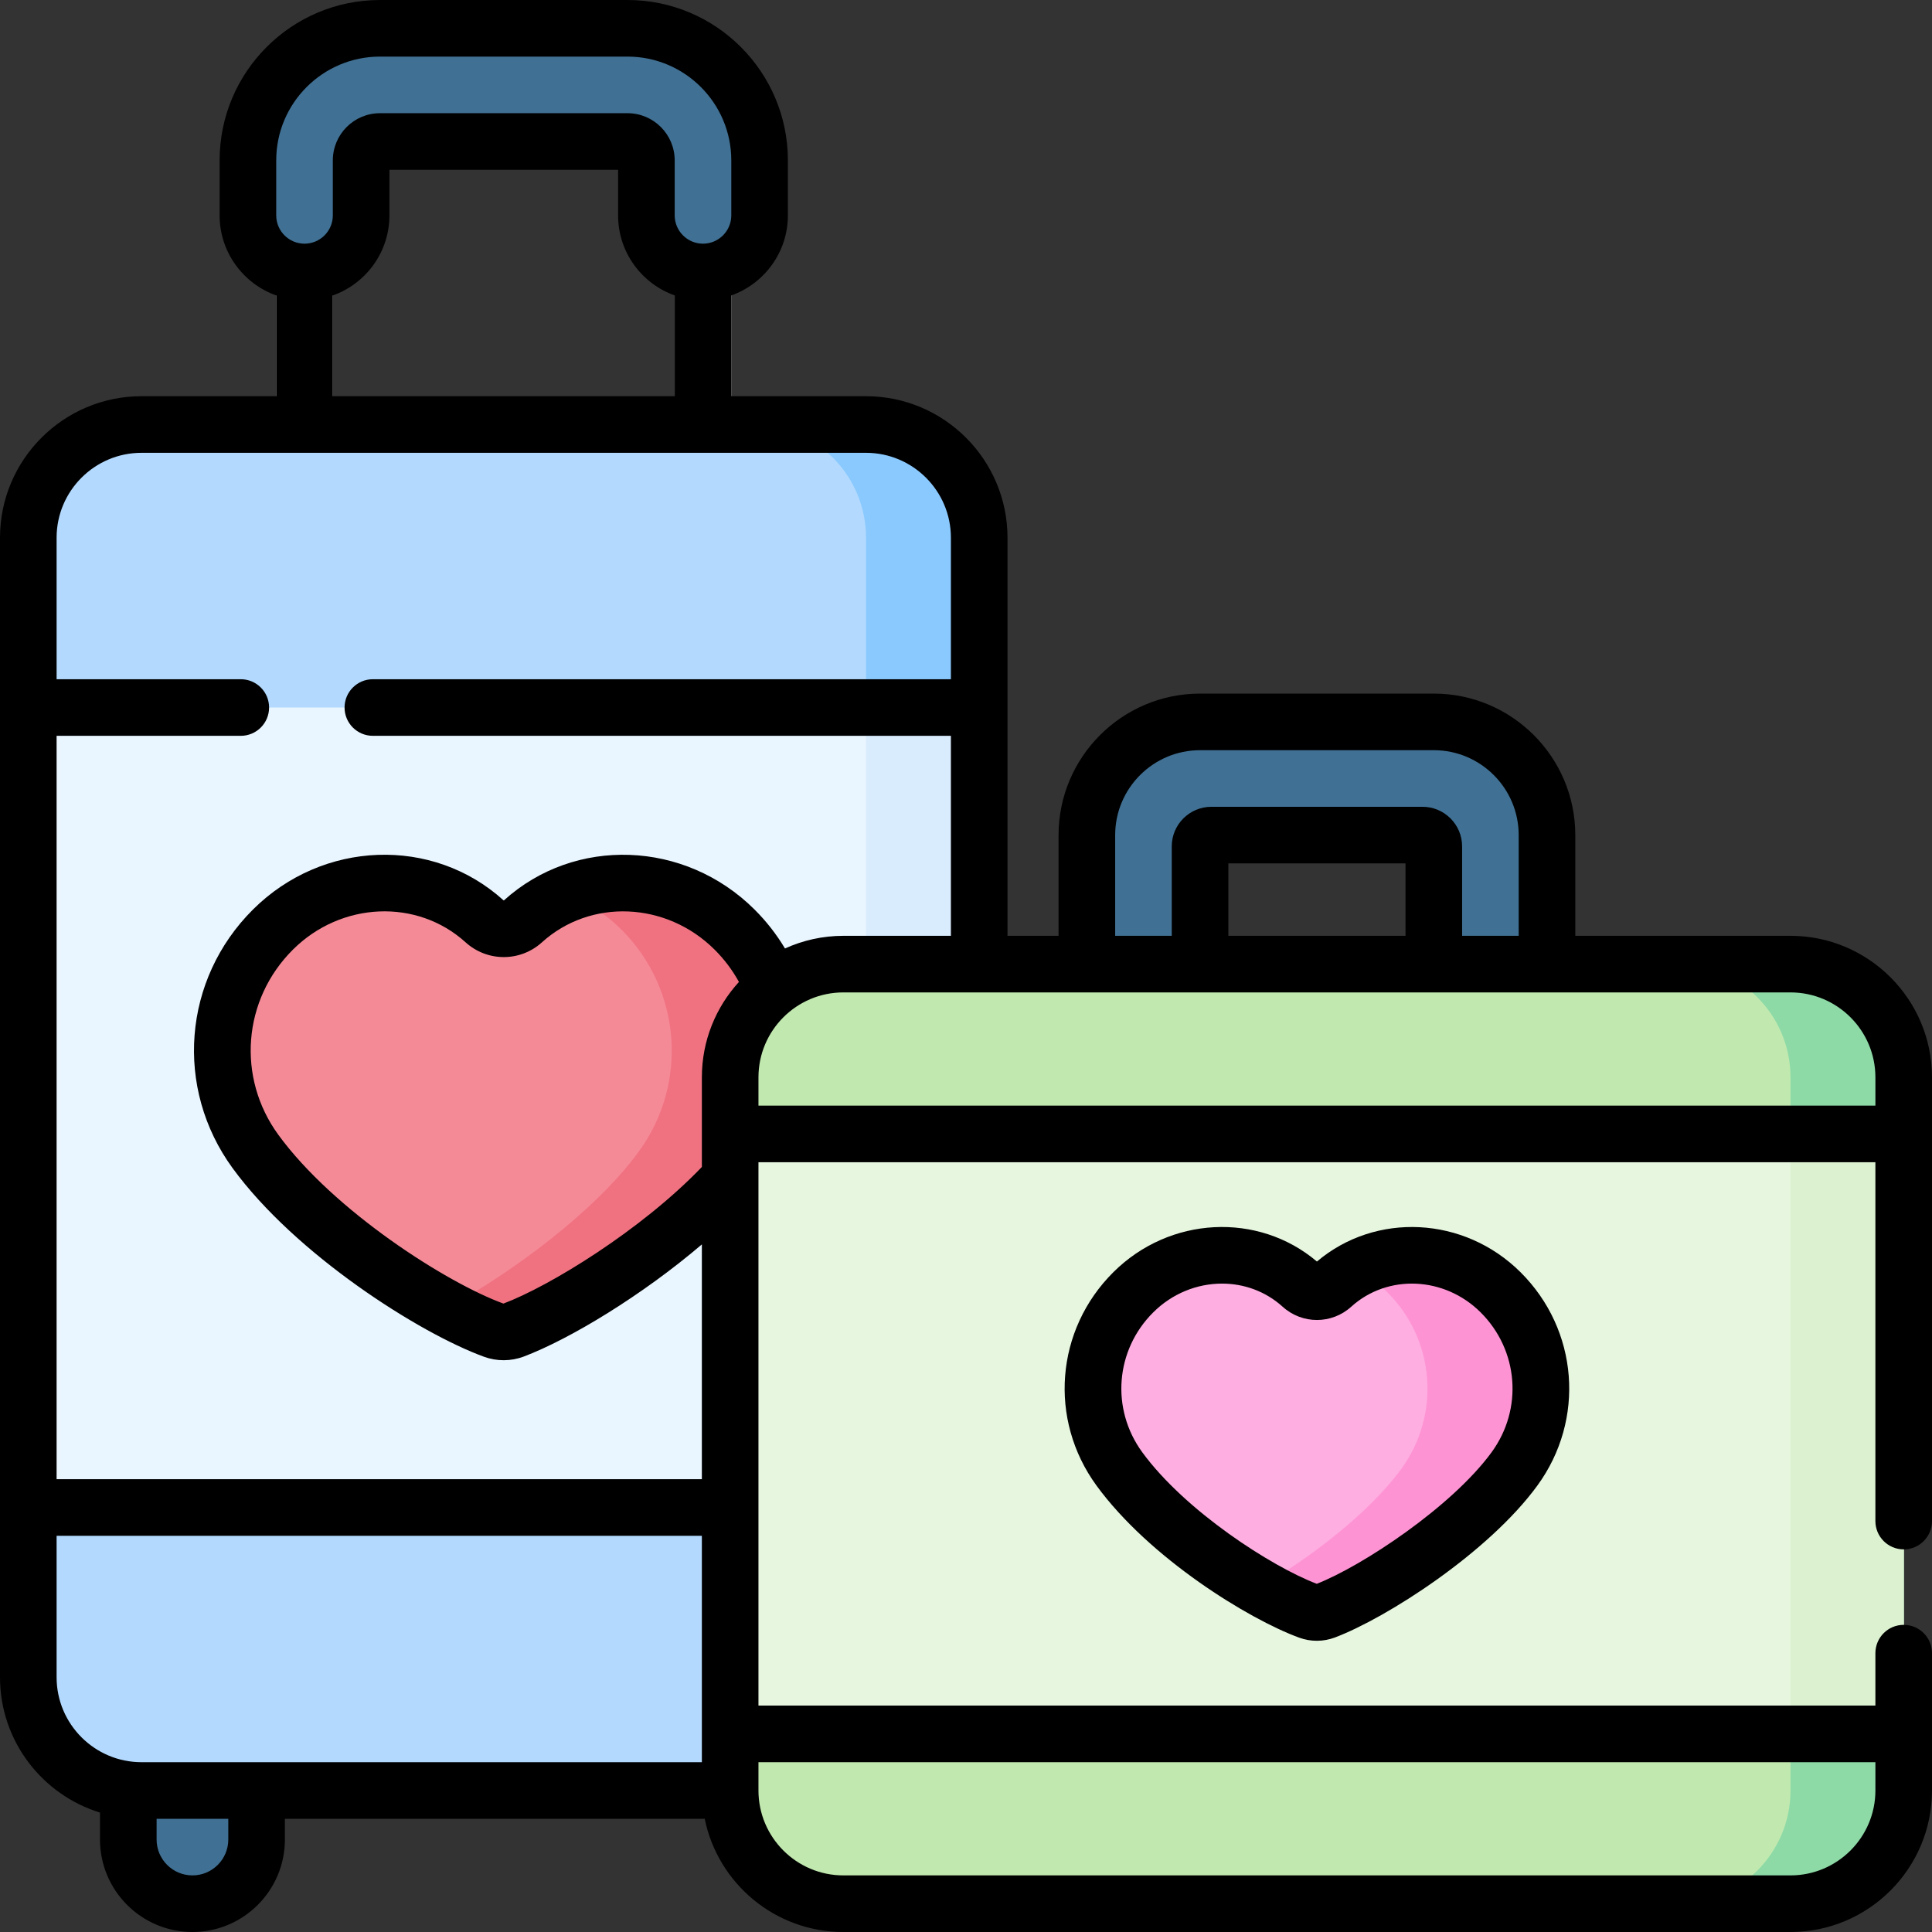<svg id="Layer_1" enable-background="new 0 0 512 512" height="512" viewBox="0 0 512 512" width="512" xmlns="http://www.w3.org/2000/svg"><rect x="0" y="0" width="512" height="512" fill="#333333" stroke="none"/><g><g><g><g><path d="m80.701 120c-4.142 0-7.5-3.357-7.5-7.5v-55.419c0-4.143 3.358-7.5 7.5-7.5s7.5 3.357 7.5 7.5v55.419c0 4.143-3.358 7.5-7.5 7.5z" fill="#efedef"/></g><g><path d="m186.299 120c-4.142 0-7.5-3.357-7.5-7.5v-55.419c0-4.143 3.358-7.5 7.5-7.5s7.5 3.357 7.5 7.5v55.419c0 4.143-3.358 7.5-7.5 7.5z" fill="#efedef"/></g><g><path d="m186.299 72.082c-8.284 0-15-6.716-15-15v-14.582c0-2.757-2.243-5-5-5h-65.598c-2.757 0-5 2.243-5 5v14.582c0 8.284-6.716 15-15 15s-15-6.716-15-15v-14.582c0-19.299 15.701-35 35-35h65.598c19.299 0 35 15.701 35 35v14.582c0 8.284-6.716 15-15 15z" fill="#407093"/></g></g><g><path d="m51 504.5c-9.389 0-17-7.611-17-17v-35h34v35c0 9.389-7.611 17-17 17z" fill="#407093"/></g><path d="m229.5 474.5h-192c-16.569 0-30-13.431-30-30v-302c0-16.569 13.431-30 30-30h192c16.569 0 30 13.431 30 30v302c0 16.569-13.431 30-30 30z" fill="#b3dafe"/><path d="m229.5 112.5h-30c16.569 0 30 13.432 30 30v302c0 16.568-13.431 30-30 30h30c16.569 0 30-13.432 30-30v-302c0-16.568-13.431-30-30-30z" fill="#8ac9fe"/><g><path d="m7.5 187.5h252v212h-252z" fill="#eaf6ff"/></g><path d="m229.5 187.5h30v212h-30z" fill="#d8ecfe"/><path d="m130.836 352.506c1.724.629 3.608.619 5.325-.029 16.143-6.095 48.245-26.913 63.135-47.325 13.193-18.087 11.242-43.018-4.644-58.819-15.704-15.62-40.36-16.374-56.05-2.179-2.883 2.608-7.321 2.607-10.204-.001-15.682-14.193-40.328-13.458-56.05 2.18-15.886 15.801-17.837 40.732-4.644 58.819 15.789 21.643 46.994 41.467 63.132 47.354z" fill="#f58a97"/><g><path d="m194.651 246.333c-12.208-12.144-29.825-15.298-44.435-9.433 5.232 2.047 10.166 5.186 14.435 9.433 15.886 15.801 17.837 40.732 4.644 58.818-11.721 16.068-34.103 32.382-50.974 41.573 4.684 2.516 8.965 4.486 12.515 5.781 1.724.629 3.608.619 5.325-.029 16.143-6.095 48.245-26.912 63.135-47.325 13.193-18.086 11.241-43.017-4.645-58.818z" fill="#f07281"/></g><path d="m288.025 221.308v64.192h121.949v-64.192c0-16.569-13.431-30-30-30h-61.949c-16.568 0-30 13.431-30 30zm91.95 34.192h-61.949v-31.192c0-1.657 1.343-3 3-3h55.949c1.657 0 3 1.343 3 3z" fill="#407093"/><path d="m474.5 504.5h-251c-16.569 0-30-13.431-30-30v-189c0-16.569 13.431-30 30-30h251c16.569 0 30 13.431 30 30v189c0 16.569-13.431 30-30 30z" fill="#c1e9af"/><path d="m474.5 255.5h-30c16.569 0 30 13.432 30 30v189c0 16.568-13.431 30-30 30h30c16.569 0 30-13.432 30-30v-189c0-16.568-13.431-30-30-30z" fill="#8ddaa7"/><path d="m193.5 300.5h311v159h-311z" fill="#e6f6df"/><path d="m474.5 300.5h30v159h-30z" fill="#dbf1d0"/><path d="m346.88 426.955c1.372.5 2.871.492 4.237-.023 12.846-4.85 38.392-21.417 50.241-37.66 10.499-14.393 8.946-34.232-3.695-46.806-12.497-12.43-32.117-13.03-44.603-1.734-2.294 2.075-5.826 2.075-8.12-.001-12.48-11.294-32.092-10.709-44.603 1.735-12.642 12.574-14.194 32.414-3.696 46.806 12.565 17.223 37.397 32.999 50.239 37.683z" fill="#feaee1"/><g><path d="m397.662 342.466c-10.573-10.518-26.246-12.563-38.382-6.103 3.007 1.549 5.843 3.577 8.382 6.103 12.641 12.574 14.194 32.413 3.695 46.806-8.638 11.842-24.551 23.85-37.52 31.37 4.93 2.829 9.454 5.005 13.042 6.313 1.372.501 2.871.493 4.237-.023 12.846-4.85 38.392-21.416 50.241-37.66 10.5-14.393 8.947-34.232-3.695-46.806z" fill="#fe93d3"/></g></g><path d="m504.5 410.602c4.142 0 7.5-3.357 7.5-7.5v-117.602c0-20.678-16.822-37.5-37.5-37.5h-57.03v-26.69c0-20.678-16.822-37.5-37.5-37.5h-61.94c-20.678 0-37.5 16.822-37.5 37.5v26.69h-13.53v-105.5c0-20.678-16.822-37.5-37.5-37.5h-35.7v-26.709c8.729-3.097 14.999-11.434 14.999-21.21v-14.581c0-23.435-19.065-42.5-42.5-42.5h-65.598c-23.435 0-42.5 19.065-42.5 42.5v14.581c0 9.776 6.27 18.113 14.999 21.21v26.709h-35.7c-20.678 0-37.5 16.822-37.5 37.5v302c0 16.852 11.174 31.139 26.5 35.851v7.149c0 13.51 10.991 24.5 24.5 24.5s24.5-10.99 24.5-24.5v-5.5h111.255c3.484 17.096 18.635 30 36.745 30h251c20.678 0 37.5-16.822 37.5-37.5v-36.398c0-4.143-3.358-7.5-7.5-7.5s-7.5 3.357-7.5 7.5v13.898h-296v-144h296v95.102c0 4.142 3.358 7.5 7.5 7.5zm-208.97-189.292c0-12.406 10.093-22.5 22.5-22.5h61.94c12.407 0 22.5 10.094 22.5 22.5v26.69h-14.996v-23.692c0-5.79-4.71-10.5-10.5-10.5h-55.949c-5.79 0-10.5 4.71-10.5 10.5v23.692h-14.995zm76.945 7.498v19.192h-46.949v-19.192zm-299.274-186.308c0-15.163 12.336-27.5 27.5-27.5h65.598c15.164 0 27.5 12.337 27.5 27.5v14.581c0 4.132-3.359 7.494-7.49 7.499h-.019c-4.131-.005-7.491-3.366-7.491-7.499v-14.581c0-6.893-5.607-12.5-12.5-12.5h-65.598c-6.893 0-12.5 5.607-12.5 12.5v14.581c0 4.133-3.359 7.494-7.491 7.499h-.019c-4.131-.005-7.49-3.367-7.49-7.499zm105.599 35.791v26.709h-90.6v-26.709c8.73-3.096 15.001-11.433 15.001-21.21v-12.081h60.598v12.081c0 9.777 6.271 18.114 15.001 21.21zm-118.3 409.209c0 5.238-4.262 9.5-9.5 9.5s-9.5-4.262-9.5-9.5v-5.5h19zm125.5-20.5h-148.5c-12.407 0-22.5-10.094-22.5-22.5v-37.5h171zm0-181.5v23.759c-16.042 16.74-40.421 31.637-52.589 36.205-15.051-5.492-44.954-24.582-59.65-44.732-11.077-15.192-9.446-35.835 3.879-49.085 12.785-12.72 32.871-13.569 45.725-1.938 5.778 5.237 14.494 5.237 20.267.005 12.862-11.631 32.948-10.782 45.733 1.938 2.583 2.566 4.738 5.441 6.461 8.574-6.1 6.67-9.826 15.545-9.826 25.274zm311 181.5v7.5c0 12.406-10.093 22.5-22.5 22.5h-251c-12.407 0-22.5-10.094-22.5-22.5v-7.5zm-297.061-225.986c-18.438-18.346-47.591-19.409-66.375-2.421-.022.021-.106.021-.132-.003-18.774-16.993-47.928-15.927-66.371 2.422-18.612 18.507-20.893 47.339-5.421 68.559 16.648 22.825 49.392 43.695 66.621 49.982 3.41 1.244 7.155 1.229 10.554-.058 12.324-4.664 31.452-16.29 47.185-29.715v62.22h-171v-197h48.812c4.142 0 7.5-3.357 7.5-7.5s-3.358-7.5-7.5-7.5h-48.812v-37.5c0-12.406 10.093-22.5 22.5-22.5h192c12.407 0 22.5 10.094 22.5 22.5v37.5h-153.188c-4.142 0-7.5 3.357-7.5 7.5s3.358 7.5 7.5 7.5h153.188v53h-28.5c-5.515 0-10.75 1.206-15.471 3.354-2.241-3.747-4.939-7.21-8.09-10.34zm1.061 51.986v-7.5c0-12.406 10.093-22.5 22.5-22.5h251c12.407 0 22.5 10.094 22.5 22.5v7.5zm148 41.319c-15.562-13.175-39.012-12.033-53.952 2.829-15.35 15.269-17.228 39.048-4.465 56.543 14.042 19.251 40.361 35.434 53.727 40.31 3.056 1.115 6.413 1.098 9.457-.052 13.699-5.173 40.687-22.485 53.65-40.258 12.763-17.495 10.884-41.275-4.465-56.543-14.939-14.859-38.388-16-53.952-2.829zm43.374 13.464c10.062 10.009 11.292 25.598 2.925 37.068-10.538 14.446-34.221 30.12-46.339 34.875-11.941-4.528-34.893-19.295-46.258-34.875-8.367-11.47-7.137-27.06 2.925-37.068 5.082-5.055 11.692-7.616 18.217-7.616 5.8 0 11.534 2.025 16.063 6.124 5.183 4.69 13.001 4.693 18.185.002 9.627-8.71 24.685-8.057 34.282 1.49z"/></g></svg>